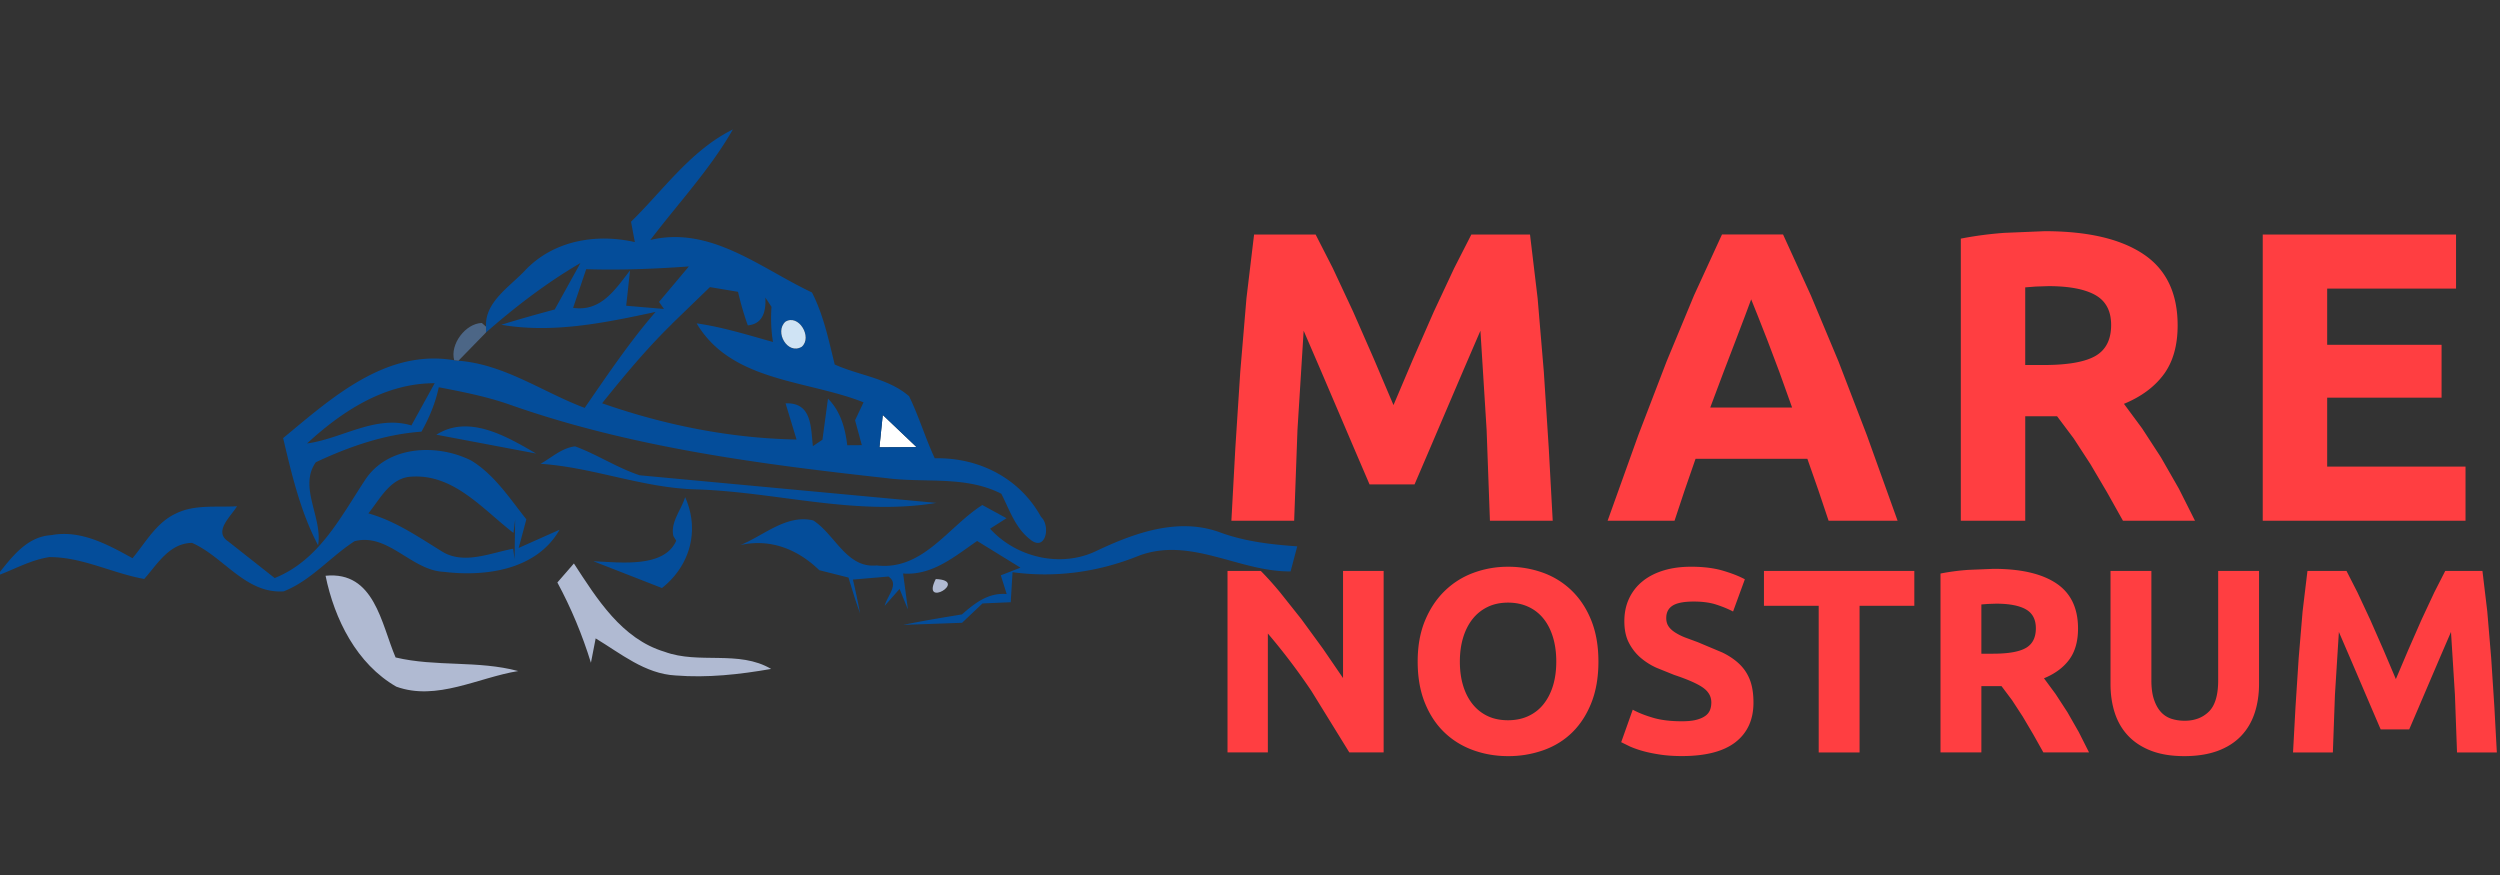<svg xmlns="http://www.w3.org/2000/svg" width="200" height="70" viewBox="33 3 200 70" xmlns:v="https://vecta.io/nano"><rect x="33" y="3" width="200" height="70" fill="#333333" stroke="none"/><path fill="#fff" d="M103.622 36.196l2.701 2.57-2.967.017.266-2.587z"/><g fill="#044d9a"><path d="M83.482 20.738c2.619-2.563 4.779-5.714 8.148-7.382-1.837 3.208-4.377 5.908-6.601 8.841 4.835-1.153 8.817 2.265 12.927 4.199.927 1.797 1.338 3.813 1.821 5.763 1.958.887 4.296 1.096 5.949 2.539.789 1.612 1.296 3.337 2.054 4.965 3.514-.082 6.795 1.579 8.503 4.689.798.733.362 2.878-.912 1.767-1.153-.904-1.62-2.355-2.265-3.619-2.869-1.467-6.117-.847-9.187-1.25-10.228-1.129-20.543-2.475-30.289-5.932-1.797-.613-3.667-.983-5.529-1.338-.266 1.257-.757 2.442-1.386 3.554-2.934.201-5.803 1.202-8.446 2.442-1.411 1.974.556 4.433.177 6.649-1.41-2.685-2.103-5.65-2.796-8.576 3.876-3.208 8.212-7.157 13.685-6.23l.339.04c3.683.282 6.729 2.507 10.099 3.772 1.813-2.619 3.586-5.271 5.675-7.68-4.023.87-8.229 1.74-12.34 1.031 1.411-.443 2.837-.838 4.271-1.225l2.056-3.715c-2.708 1.58-5.199 3.49-7.552 5.553v-.458c-.113-2.015 1.982-3.248 3.208-4.594 2.265-2.313 5.625-2.877 8.696-2.176l-.305-1.629m-3.587 3.796l-1.047 3.094c2.24.323 3.361-1.466 4.553-2.99l-.306 2.821 3.022.258-.395-.564 2.385-2.837c-2.731.194-5.472.307-8.212.218m9.897 1.435l-2.974 2.877c-.031.032-.096.105-.129.137-1.991 1.95-3.779 4.102-5.521 6.278 4.997 1.749 10.253 2.805 15.555 2.901l-.878-2.894c2.104-.088 2.015 1.886 2.184 3.425l.766-.516.443-3.288c1.008 1.023 1.378 2.353 1.54 3.731l1.167-.008-.54-1.991.678-1.434c-4.545-1.806-10.566-1.62-13.354-6.319 2.079.298 4.086.927 6.109 1.491-.153-.935-.185-1.87-.12-2.813l-.491-.742c.08 1.386-.386 2.136-1.403 2.225a23.69 23.69 0 0 1-.781-2.684l-2.251-.376m6.036 2.772c-.887.814.178 2.676 1.314 1.999.871-.766-.257-2.66-1.314-1.999m-38.265 9.736c2.789-.379 5.464-2.305 8.349-1.442l1.862-3.377c-3.973-.009-7.399 2.224-10.211 4.819m46.059-2.281l-.266 2.587 2.967-.017-2.701-2.57zm-35.711 1.58c2.611-1.66 5.658.161 7.979 1.507l-7.979-1.507zm-5.739 3.674c1.797-2.813 5.763-2.988 8.519-1.611 1.87 1.137 3.079 3.03 4.417 4.706l-.612 2.289 3.272-1.458c-1.837 3.224-5.924 3.78-9.276 3.369-2.596-.12-4.441-3.136-7.125-2.451-1.951 1.259-3.482 3.151-5.674 4.015-3.047.201-4.788-2.757-7.327-3.878-1.821.025-2.764 1.686-3.828 2.886-2.563-.459-4.948-1.758-7.592-1.749-1.482.226-2.813.984-4.199 1.499 1.137-1.419 2.354-3.143 4.36-3.256 2.345-.443 4.521.756 6.496 1.846 1.047-1.258 1.886-2.821 3.425-3.554 1.523-.774 3.288-.5 4.932-.604-.443.772-1.918 2.005-.709 2.811l3.724 2.935c3.523-1.419 5.239-4.812 7.197-7.795m.298 2.62c2.144.604 3.966 1.862 5.835 3.014 1.757 1.137 3.909.153 5.747-.186l.113.839.048-3.2-.137 1.097c-2.41-1.854-4.731-4.683-8.075-4.506-1.75.033-2.571 1.758-3.531 2.942zm13.774-3.966c.895-.499 1.701-1.273 2.764-1.395 1.773.654 3.369 1.719 5.167 2.314l23.734 2.208c-6.432 1.072-12.79-.879-19.206-1.08-4.254-.104-8.244-1.764-12.459-2.047zm11.566 2.668c1.184 2.636.403 5.488-1.855 7.27l-5.488-2.144c2.127.089 5.674.564 6.632-1.644l-.225-.363c-.265-1.103.638-2.111.936-3.119z"/><path d="M103.131 48.236c3.699.428 5.714-3.095 8.455-4.835l1.934 1.057-1.315.838c2.104 2.321 5.683 3.15 8.52 1.772 3.03-1.434 6.535-2.7 9.864-1.482 1.991.733 4.086.975 6.19 1.121l-.532 2.005c-4.102.05-7.986-2.804-12.129-1.257-3.224 1.306-6.658 1.789-10.115 1.321l-.145 2.402-2.258.097-1.635 1.548-4.707.169c1.555-.323 3.126-.581 4.698-.838 1.023-.903 2.119-1.758 3.578-1.629l-.468-1.498 1.571-.613-3.465-2.136c-1.79 1.233-3.595 2.781-5.924 2.604l.386 2.878-.669-1.646-1.184 1.347c.152-.734 1.209-1.749.289-2.337l-2.837.241a62.85 62.85 0 0 1 .572 2.699c-.347-.942-.636-1.9-.926-2.86l-2.336-.588c-1.718-1.668-3.893-2.546-6.303-2.015 1.87-.758 3.675-2.475 5.819-1.967 1.751 1.128 2.67 3.845 5.072 3.602z"/></g><path d="M71.545 28.837l.339.298v.46l-2.208 2.264-.339-.04c-.355-1.264.895-2.941 2.208-2.982zm15.144.146l.129-.137-.129.137z" fill="#4c6686"/><path fill="#cfe3f4" d="M95.828 28.741c1.057-.661 2.185 1.233 1.314 1.999-1.136.677-2.2-1.185-1.314-1.999z"/><path d="M77.59 49.599l1.322-1.522c1.846 2.829 3.82 6.037 7.261 7.067 2.749 1.016 5.932-.16 8.518 1.371-2.521.442-5.093.725-7.647.522-2.442-.129-4.384-1.756-6.391-2.965l-.379 1.95c-.685-2.224-1.58-4.376-2.684-6.423zm-18.545-.539c3.917-.387 4.449 3.836 5.602 6.536 3.224.765 6.601.225 9.809 1.088-3.191.517-6.52 2.418-9.752 1.249-3.168-1.822-4.949-5.393-5.659-8.873zm48.817.265c2.701.105-1.234 2.402 0 0z" fill="#b0bad2"/><path d="M138.249 21.76l1.375 2.693 1.623 3.47 1.674 3.817 1.558 3.668 1.557-3.668 1.673-3.817 1.625-3.47 1.375-2.693h4.691l.61 5.105.496 5.882.396 6.13.315 5.781h-5.023l-.265-7.269-.495-7.931-1.326 3.073-1.441 3.371-1.376 3.222-1.127 2.627h-3.602l-1.127-2.627-1.376-3.222-1.441-3.371-1.326-3.073-.495 7.931-.265 7.269h-5.022l.314-5.781.396-6.13.495-5.882.611-5.105h4.923zm41.038 22.898l-.822-2.45-.877-2.506h-8.943l-.87 2.512-.812 2.444h-5.354l2.452-6.839 2.271-5.915 2.188-5.271 2.238-4.874h4.887l2.224 4.874 2.207 5.271 2.274 5.915 2.457 6.839h-5.52zm-6.193-17.71l-.505 1.357-.756 1.984-.949 2.478-1.065 2.837h6.549l-1.019-2.846-.937-2.483-.778-1.982-.54-1.345zm23.476-5.453c3.438 0 6.069.612 7.899 1.834s2.742 3.123 2.742 5.7c0 1.609-.37 2.914-1.106 3.915s-1.801 1.791-3.189 2.363l1.454 1.966 1.504 2.313 1.437 2.51 1.289 2.563h-5.763l-1.277-2.279-1.326-2.248-1.344-2.065-1.326-1.768h-2.545v8.36h-5.154V22.09c1.123-.22 2.284-.374 3.485-.462l3.22-.133zm.298 4.396l-1.008.033-.842.066v6.212h1.454c1.938 0 3.325-.242 4.164-.727s1.255-1.311 1.255-2.478c0-1.124-.424-1.921-1.271-2.396s-2.099-.71-3.752-.71zm17.151 18.767V21.76h15.464v4.329h-10.309v4.494h9.152v4.229h-9.152v5.518h11.068v4.328h-16.223zm-73.073 18.537l-3.038-4.924c-1.091-1.619-2.25-3.149-3.479-4.588v9.512h-3.227V48.674h2.661c.461.462.971 1.026 1.529 1.697l1.708 2.148 1.729 2.368 1.614 2.357v-8.571h3.248v14.521h-2.745zm19.928-7.27c0 1.243-.186 2.336-.556 3.278s-.877 1.733-1.519 2.369-1.407 1.113-2.295 1.434a8.35 8.35 0 0 1-2.861.484c-.991 0-1.928-.162-2.808-.484s-1.648-.797-2.305-1.434-1.173-1.427-1.55-2.369-.566-2.035-.566-3.278.196-2.335.588-3.279.919-1.735 1.582-2.378 1.431-1.124 2.304-1.446a7.9 7.9 0 0 1 2.756-.482 8.13 8.13 0 0 1 2.808.482 6.42 6.42 0 0 1 2.305 1.446c.656.643 1.175 1.436 1.551 2.378s.566 2.035.566 3.279zm-11.085 0c0 .713.087 1.355.262 1.929s.427 1.065.756 1.476.729.73 1.204.955 1.02.335 1.634.335c.601 0 1.142-.111 1.624-.335s.888-.541 1.216-.955.58-.902.755-1.476.262-1.216.262-1.929-.087-1.358-.262-1.938-.426-1.077-.755-1.488a3.3 3.3 0 0 0-1.216-.953c-.482-.224-1.023-.336-1.624-.336-.615 0-1.159.115-1.634.346s-.877.552-1.204.964-.581.908-.756 1.488-.262 1.218-.262 1.917zm17.769 4.777c.462 0 .841-.038 1.142-.115s.541-.182.723-.315a1.05 1.05 0 0 0 .378-.471c.07-.182.105-.385.105-.608 0-.476-.224-.869-.671-1.184s-1.215-.653-2.306-1.017l-1.425-.576a5.33 5.33 0 0 1-1.278-.817c-.378-.329-.685-.728-.923-1.194s-.355-1.037-.355-1.708.125-1.275.378-1.813a3.85 3.85 0 0 1 1.068-1.372c.46-.378 1.019-.667 1.676-.87s1.396-.304 2.222-.304c.979 0 1.823.105 2.535.315s1.3.438 1.761.69l-.942 2.577c-.405-.21-.856-.395-1.353-.555s-1.092-.241-1.791-.241c-.782 0-1.346.108-1.688.324s-.514.548-.514.995c0 .266.063.488.188.671s.304.346.535.492a4.66 4.66 0 0 0 .797.397l.994.367 1.97.828c.559.271 1.023.589 1.394.952s.646.789.828 1.278.271 1.083.271 1.781c0 1.356-.475 2.407-1.424 3.153s-2.384 1.123-4.296 1.123c-.645 0-1.224-.039-1.739-.117s-.975-.17-1.373-.282a7.94 7.94 0 0 1-1.026-.356l-.723-.355.923-2.6c.432.237.966.452 1.603.639.635.193 1.414.288 2.336.288zm18.588-12.028v2.788h-4.381v11.734h-3.269V51.462h-4.38v-2.788h12.03zm6.348-.166c2.179 0 3.849.387 5.009 1.161s1.739 1.98 1.739 3.616c0 1.019-.234 1.846-.702 2.482s-1.143 1.135-2.022 1.497l.922 1.248.954 1.466.911 1.594.818 1.623h-3.654l-.81-1.444-.842-1.425-.853-1.31-.842-1.123h-1.613v5.301h-3.27v-14.31c.713-.141 1.45-.238 2.212-.293l2.043-.083zm.189 2.786l-.64.021-.534.042v3.94h.924c1.228 0 2.108-.153 2.639-.461s.796-.831.796-1.572c0-.712-.27-1.219-.807-1.52s-1.331-.45-2.378-.45zm15.045 12.196c-1.02 0-1.899-.144-2.64-.43s-1.352-.686-1.834-1.195-.837-1.117-1.068-1.822-.345-1.484-.345-2.336v-9.033h3.269v8.759c0 .588.065 1.088.199 1.499s.314.747.545 1.006a1.94 1.94 0 0 0 .838.556c.328.109.688.166 1.079.166.797 0 1.442-.244 1.938-.731s.745-1.321.745-2.496v-8.758h3.269v9.033c0 .852-.119 1.634-.355 2.345s-.601 1.324-1.091 1.834-1.11.905-1.863 1.184c-.759.279-1.653.419-2.686.419zm12.991-14.816l.872 1.708 1.029 2.201 1.062 2.419.987 2.327.988-2.327 1.061-2.419 1.029-2.201.872-1.708h2.976l.387 3.239.313 3.729.253 3.887.199 3.667h-3.186l-.167-4.609-.315-5.029-.841 1.949-.914 2.137-.872 2.042-.716 1.667h-2.283l-.715-1.667-.873-2.042-.915-2.137-.84-1.949-.315 5.029-.167 4.609h-3.186l.199-3.667.253-3.887.313-3.729.388-3.239h3.124z" fill="#ff3e41"/></svg>
